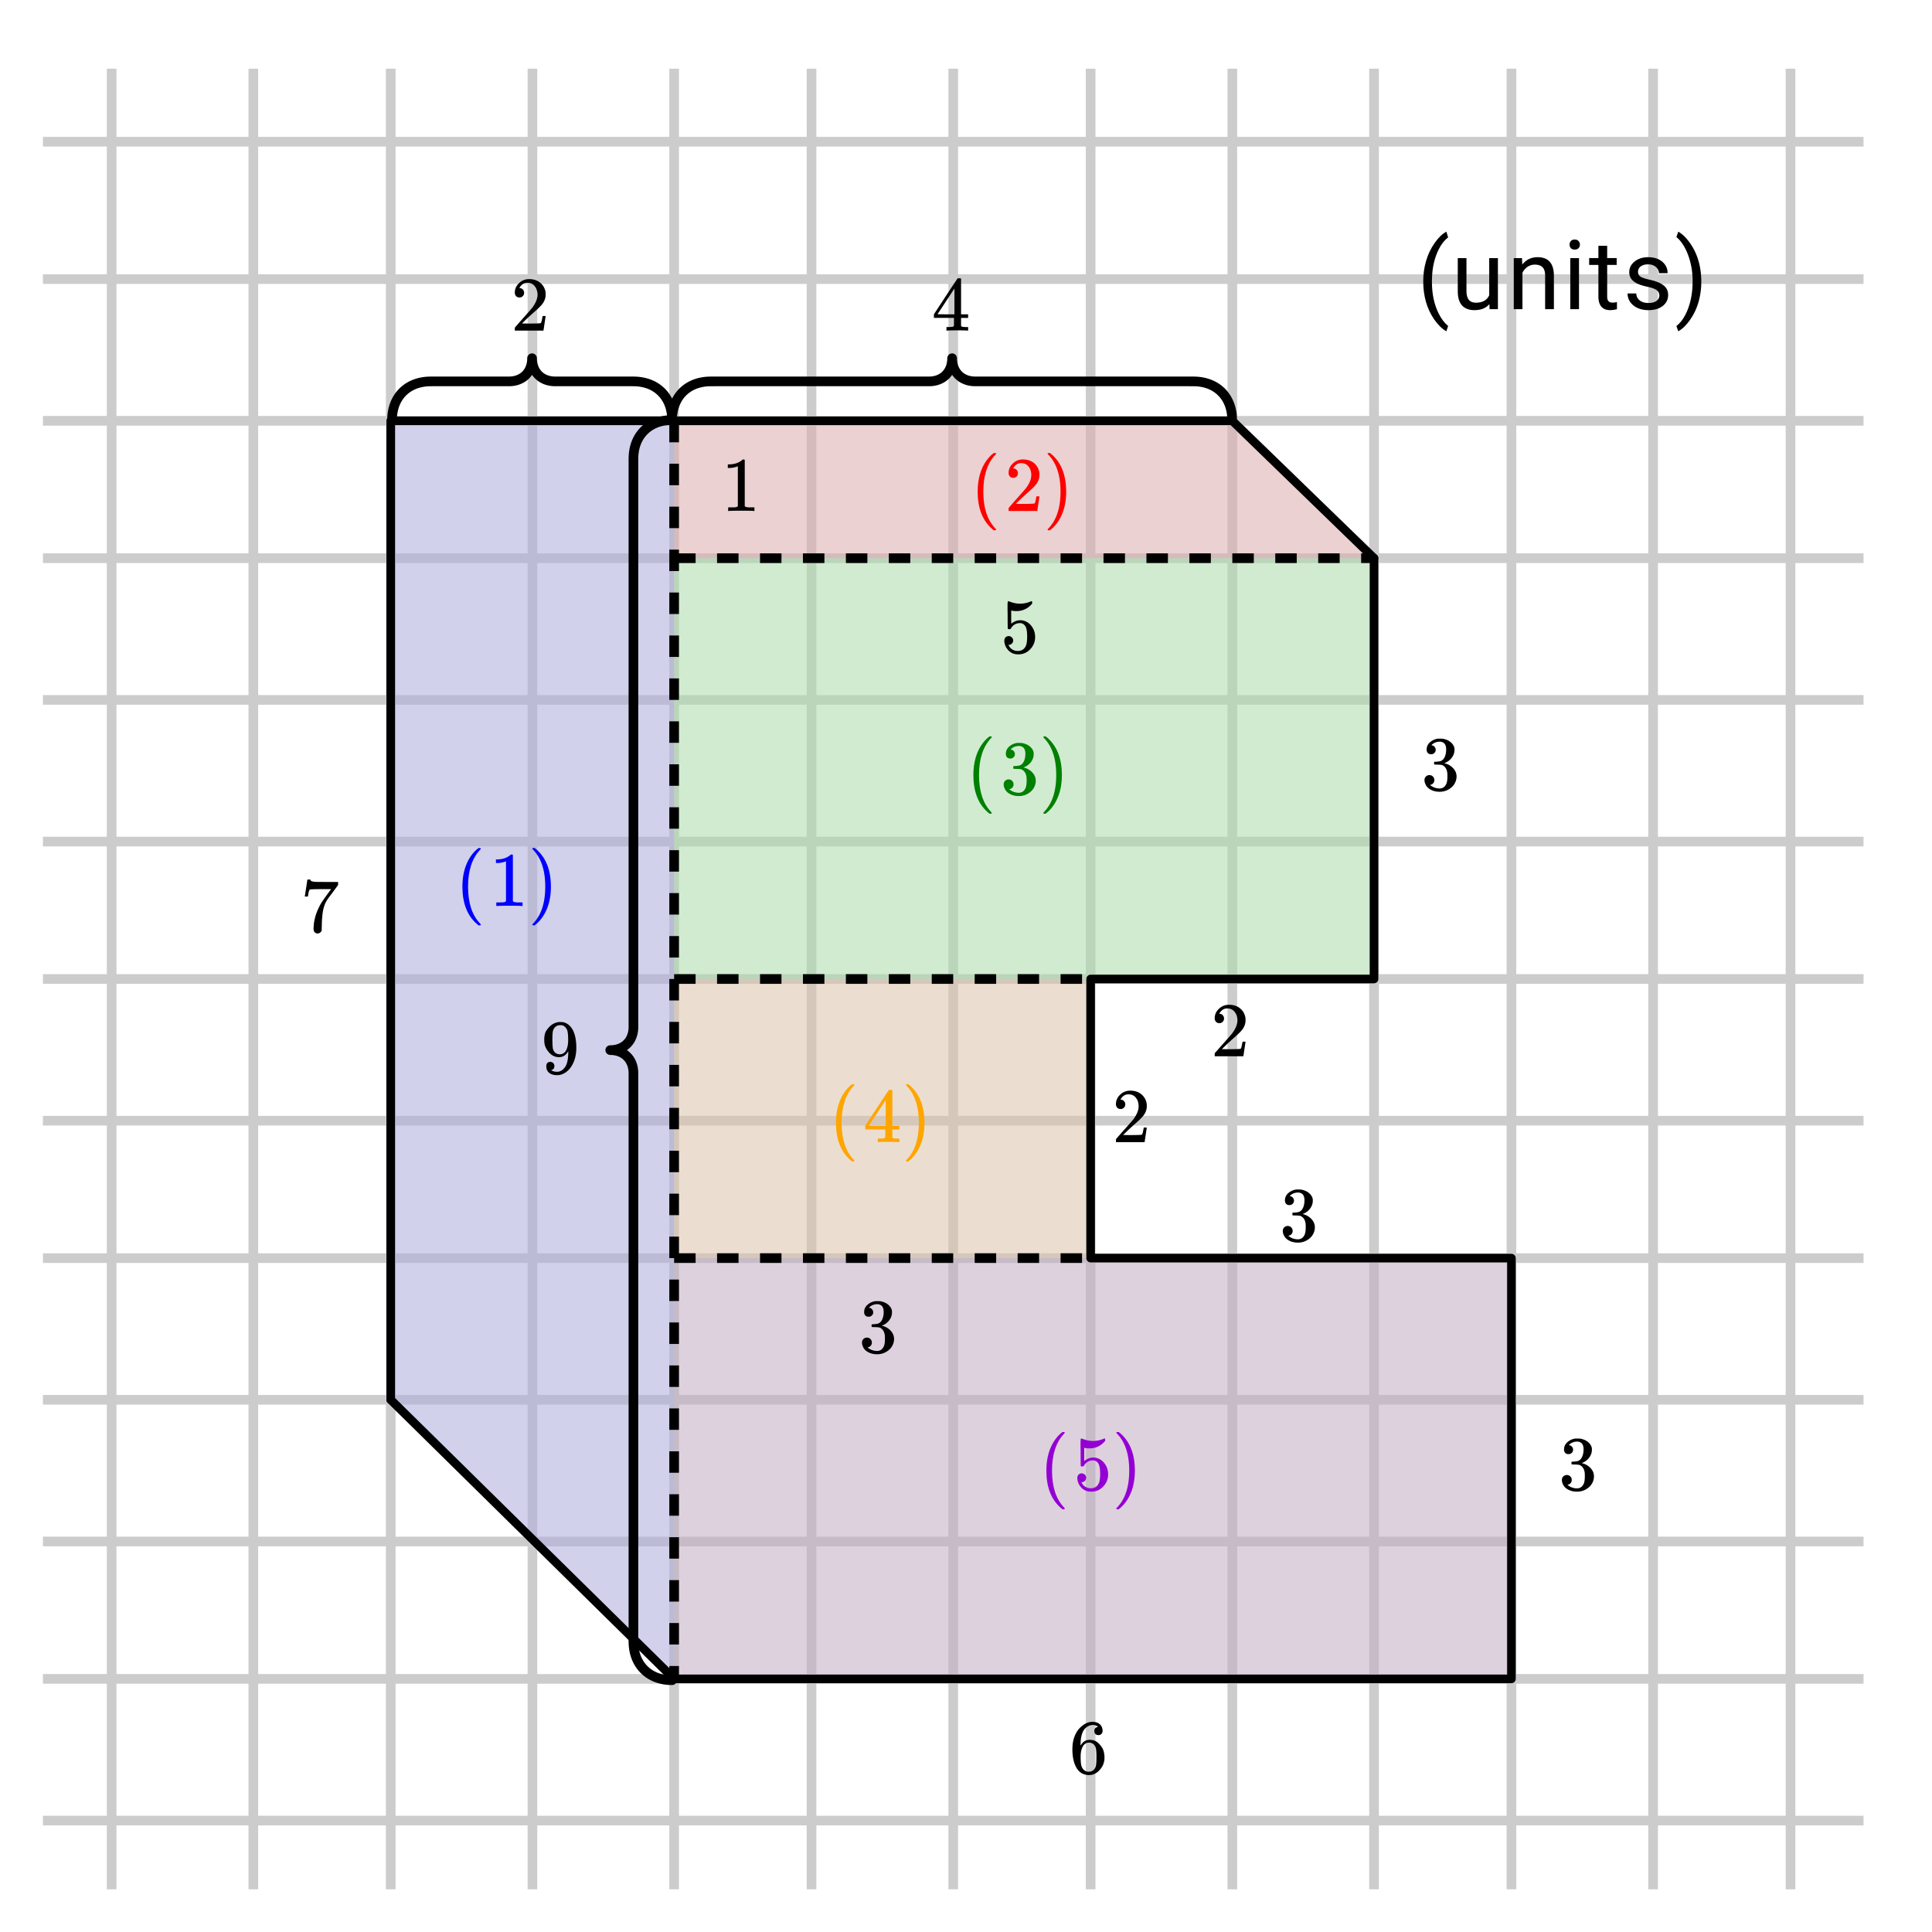 <svg xmlns="http://www.w3.org/2000/svg" xmlns:xlink="http://www.w3.org/1999/xlink" width="449.28" height="449.28" viewBox="0 0 336.96 336.96"><defs><symbol overflow="visible" id="a"><path d="M1.719-6.25c-.25 0-.446-.07-.578-.219a.863.863 0 0 1-.204-.593c0-.508.196-.938.594-1.282a2.566 2.566 0 0 1 1.407-.625h.203c.312 0 .507.008.593.016.301.043.602.137.907.281.593.305.968.727 1.125 1.266.02.093.03.218.03.375 0 .523-.167.996-.5 1.422-.323.418-.73.714-1.218.89-.055.024-.055.04 0 .047.008 0 .05.012.125.031.55.157 1.016.446 1.39.86.376.418.563.89.563 1.422 0 .367-.086.718-.25 1.062-.218.461-.574.84-1.062 1.14-.492.302-1.04.454-1.64.454-.595 0-1.122-.125-1.579-.375-.46-.25-.766-.586-.922-1.016a1.45 1.45 0 0 1-.14-.656c0-.25.082-.453.25-.61a.831.831 0 0 1 .609-.25c.25 0 .453.087.61.25.163.169.25.372.25.61 0 .21-.063.39-.188.547a.768.768 0 0 1-.469.281l-.094.031c.489.407 1.047.61 1.672.61.5 0 .875-.239 1.125-.719.156-.29.234-.742.234-1.36v-.265c0-.852-.292-1.426-.875-1.719-.124-.05-.398-.082-.812-.093l-.563-.016-.046-.031c-.024-.02-.032-.086-.032-.204 0-.113.008-.18.032-.203.03-.03.054-.046.078-.046.25 0 .508-.02.781-.063.395-.05.695-.27.906-.656.207-.395.313-.867.313-1.422 0-.582-.157-.973-.469-1.172a1.131 1.131 0 0 0-.64-.188c-.45 0-.844.122-1.188.36l-.125.094a.671.671 0 0 0-.094.109l-.047.047a.88.88 0 0 0 .094.031c.176.024.328.11.453.266.125.148.188.32.188.515a.715.715 0 0 1-.235.547.76.76 0 0 1-.562.219zm0 0"/></symbol><symbol overflow="visible" id="b"><path d="M1.484-5.781c-.25 0-.449-.078-.593-.235a.872.872 0 0 1-.22-.609c0-.645.243-1.195.735-1.656a2.46 2.46 0 0 1 1.766-.703c.77 0 1.41.21 1.922.625.508.418.82.964.937 1.64.008.168.016.32.016.453 0 .524-.156 1.012-.469 1.47-.25.374-.758.89-1.516 1.546-.324.281-.777.695-1.359 1.234l-.781.766 1.016.016c1.414 0 2.164-.024 2.25-.079.039-.007.085-.101.14-.28.031-.095.094-.4.188-.923v-.03h.53v.03l-.374 2.47V0h-5v-.25c0-.188.008-.29.031-.313.008-.007.383-.437 1.125-1.28.977-1.095 1.61-1.813 1.89-2.157.602-.82.907-1.57.907-2.25 0-.594-.156-1.086-.469-1.484-.312-.407-.746-.61-1.297-.61-.523 0-.945.235-1.265.703-.024.032-.047.079-.078.141a.274.274 0 0 0-.047.078c0 .012.02.016.062.016a.68.68 0 0 1 .547.25.801.801 0 0 1 .219.562c0 .23-.078.422-.235.578a.76.76 0 0 1-.578.235zm0 0"/></symbol><symbol overflow="visible" id="c"><path d="M5.031-8.11c-.199-.195-.48-.304-.843-.328-.625 0-1.153.274-1.579.813-.418.586-.625 1.492-.625 2.719L2-4.86l.11-.172c.363-.54.859-.813 1.484-.813.414 0 .781.09 1.094.266a2.6 2.6 0 0 1 .64.547c.219.242.395.492.531.75.196.449.297.933.297 1.453v.234c0 .211-.027.403-.078.578-.105.532-.383 1.032-.828 1.5-.387.407-.82.66-1.297.766a2.688 2.688 0 0 1-.547.047c-.168 0-.32-.016-.453-.047-.668-.125-1.2-.484-1.594-1.078C.83-1.66.563-2.79.563-4.218c0-.97.171-1.817.515-2.548.344-.726.82-1.296 1.438-1.703a2.62 2.62 0 0 1 1.562-.515c.531 0 .953.14 1.266.421.32.282.484.665.484 1.141 0 .23-.07.414-.203.547-.125.137-.297.203-.516.203-.218 0-.398-.062-.53-.187-.126-.125-.188-.301-.188-.532 0-.406.21-.644.64-.718zm-.593 3.235a1.18 1.18 0 0 0-.97-.484c-.335 0-.605.105-.812.312C2.22-4.597 2-3.883 2-2.907c0 .794.05 1.345.156 1.657.094.273.242.5.453.688.22.187.477.28.782.28.457 0 .804-.171 1.046-.515.133-.187.22-.41.25-.672.04-.258.063-.64.063-1.14v-.422c0-.508-.023-.895-.063-1.156a1.566 1.566 0 0 0-.25-.688zm0 0"/></symbol><symbol overflow="visible" id="d"><path d="M.734-6.172C.742-6.192.82-6.68.97-7.64l.219-1.453c0-.008.085-.015.265-.015h.266v.046c0 .094.066.172.203.235.133.062.367.105.703.125.344.012 1.102.015 2.281.015h1.64v.532l-.921 1.25c-.137.187-.293.398-.469.625l-.39.531a7.378 7.378 0 0 0-.157.234c-.468.73-.746 1.704-.828 2.922-.043.375-.07.883-.078 1.516 0 .125-.008.258-.015.39v.438a.62.62 0 0 1-.266.375.674.674 0 0 1-.438.172.692.692 0 0 1-.53-.219c-.126-.144-.188-.351-.188-.625 0-.125.015-.379.046-.765.133-1.208.555-2.426 1.266-3.657.176-.281.55-.82 1.125-1.625l.625-.843h-1.25c-1.574 0-2.398.027-2.469.078-.043.023-.093.12-.156.296a3.92 3.92 0 0 0-.125.625c-.023.157-.039.247-.047.266v.031H.734zm0 0"/></symbol><symbol overflow="visible" id="l"><path d="M1.438-2.89a.72.72 0 0 1 .546.234.72.72 0 0 1 .235.547c0 .21-.078.386-.235.53a.73.73 0 0 1-.515.22h-.094l.047.062c.133.293.336.531.61.719.28.187.609.281.984.281.644 0 1.101-.27 1.375-.812.175-.332.265-.907.265-1.72 0-.925-.125-1.55-.375-1.874-.23-.3-.515-.453-.86-.453-.698 0-1.23.308-1.593.922a.312.312 0 0 1-.094.125.761.761 0 0 1-.203.015c-.148 0-.23-.031-.25-.093-.023-.032-.031-.817-.031-2.36 0-.258-.008-.57-.016-.937v-.72c0-.5.032-.75.094-.75a.047.047 0 0 1 .047-.03l.25.078a4.646 4.646 0 0 0 3.625-.016.402.402 0 0 1 .172-.062c.07 0 .11.086.11.25v.171C4.8-7.686 3.878-7.25 2.765-7.25c-.282 0-.532-.023-.75-.078l-.141-.031v2.312c.508-.406 1.035-.61 1.578-.61.164 0 .348.024.547.063.602.157 1.094.5 1.469 1.032.383.523.578 1.14.578 1.859 0 .812-.29 1.515-.86 2.11-.562.593-1.261.89-2.093.89C2.52.297 2.035.14 1.64-.172a1.618 1.618 0 0 1-.438-.453C.93-.945.758-1.348.687-1.828c0-.02-.007-.055-.015-.11v-.14c0-.25.07-.445.219-.594a.745.745 0 0 1 .546-.219zm0 0"/></symbol><symbol overflow="visible" id="m"><path d="M5.61 0c-.157-.031-.872-.047-2.141-.047C2.207-.047 1.5-.03 1.344 0h-.157v-.625h.344c.52 0 .86-.008 1.016-.031.07-.008.18-.067.328-.172v-6.969c-.023 0-.059.016-.11.047a4.134 4.134 0 0 1-1.39.25h-.25v-.625h.25c.758-.02 1.39-.188 1.89-.5a2.46 2.46 0 0 0 .422-.313c.008-.03.063-.046.157-.046a.36.36 0 0 1 .234.078v8.078c.133.137.43.203.89.203h.798V0zm0 0"/></symbol><symbol overflow="visible" id="n"><path d="M2.328-1.297a.76.76 0 0 1-.14.469.597.597 0 0 1-.36.234l-.062.016c0 .012.03.039.093.078a.289.289 0 0 0 .157.063c.195.093.453.14.765.14.164 0 .281-.008.344-.031.438-.102.8-.379 1.094-.828.351-.508.531-1.383.531-2.625v-.094l-.078.11c-.367.617-.883.921-1.547.921-.719 0-1.328-.312-1.828-.937a3.351 3.351 0 0 1-.563-.938c-.117-.3-.171-.687-.171-1.156 0-.52.066-.945.203-1.281.144-.332.39-.672.734-1.016a2.658 2.658 0 0 1 1.672-.797l.031-.015h.078c.008 0 .035.007.078.015h.11c.187 0 .316.012.39.031.727.157 1.297.622 1.704 1.391.394.781.593 1.797.593 3.047 0 1.262-.273 2.324-.812 3.188a3.582 3.582 0 0 1-1.14 1.187c-.45.281-.915.422-1.391.422-.575 0-1.032-.133-1.376-.39C1.095-.364.922-.75.922-1.25c0-.508.234-.766.703-.766.207 0 .375.07.5.204a.676.676 0 0 1 .203.515zm1.36-7.11a4.146 4.146 0 0 0-.376-.015c-.335 0-.624.121-.874.36a1.5 1.5 0 0 0-.376.718c-.054.274-.078.735-.078 1.39 0 .618.02 1.106.063 1.47.039.336.172.609.39.828.227.21.516.312.86.312h.047c.488-.039.844-.289 1.062-.75.219-.468.328-1.035.328-1.703 0-.695-.039-1.203-.109-1.516A1.36 1.36 0 0 0 4.297-8a1.248 1.248 0 0 0-.61-.406zm0 0"/></symbol><symbol overflow="visible" id="o"><path d="M4.484 3.25c0 .082-.078.125-.234.125h-.172l-.39-.328C2.07 1.578 1.265-.563 1.265-3.375c0-1.094.129-2.094.39-3C2.07-7.789 2.75-8.93 3.688-9.797c.07-.05.144-.11.218-.172.082-.07.14-.117.172-.14h.172c.102 0 .164.015.188.046.03.024.046.047.046.079 0 .03-.046.093-.14.187C2.945-8.317 2.25-6.172 2.25-3.359c0 2.804.695 4.937 2.094 6.406.093.101.14.172.14.203zm0 0"/></symbol><symbol overflow="visible" id="p"><path d="M.813-10.094l.046-.015h.297l.375.312C3.156-8.317 3.97-6.176 3.97-3.375c0 1.105-.133 2.105-.39 3C3.16 1.039 2.476 2.18 1.53 3.047c-.062.05-.136.11-.218.172-.075.07-.125.125-.157.156H1a.547.547 0 0 1-.219-.031c-.031-.024-.047-.07-.047-.14.008 0 .063-.06.157-.173C2.285 1.582 2.984-.55 2.984-3.375c0-2.82-.699-4.957-2.093-6.406-.094-.102-.149-.16-.157-.172 0-.07.024-.117.079-.14zm0 0"/></symbol><symbol overflow="visible" id="q"><path d="M6.234 0c-.125-.031-.71-.047-1.75-.047-1.074 0-1.671.016-1.796.047h-.126v-.625h.422c.383-.008.618-.031.704-.063a.286.286 0 0 0 .171-.14c.008-.008.016-.25.016-.719v-.672h-3.5v-.625l2.031-3.11A431.58 431.58 0 0 1 4.5-9.108c.02-.008.113-.016.281-.016h.25l.078.078v6.203h1.235v.625H5.109V-.89a.25.25 0 0 0 .079.157c.07.062.328.101.765.109h.39V0zm-2.28-2.844v-4.5L1-2.859l1.469.015zm0 0"/></symbol><symbol overflow="visible" id="e"><path d="M1.094-4.86c0-1.238.164-2.425.5-3.562.332-1.144.828-2.18 1.484-3.11.656-.937 1.336-1.597 2.047-1.984l.313 1c-.805.618-1.461 1.555-1.97 2.813-.511 1.262-.792 2.672-.843 4.234l-.016.703C2.61-2.648 3-.812 3.781.75c.457.926 1.008 1.656 1.656 2.188l-.312.921c-.73-.406-1.43-1.086-2.094-2.03C1.738-.036 1.094-2.267 1.094-4.86zm0 0"/></symbol><symbol overflow="visible" id="f"><path d="M6.64-.875C6.048-.175 5.177.172 4.032.172c-.949 0-1.672-.274-2.172-.828-.492-.551-.734-1.367-.734-2.453v-5.797h1.516v5.75c0 1.355.546 2.031 1.64 2.031 1.164 0 1.942-.43 2.328-1.297v-6.484h1.516V0H6.672zm0 0"/></symbol><symbol overflow="visible" id="g"><path d="M2.594-8.906l.047 1.125c.675-.852 1.566-1.282 2.671-1.282 1.875 0 2.82 1.063 2.844 3.188V0H6.625v-5.89c0-.633-.148-1.102-.438-1.407-.292-.312-.742-.469-1.343-.469a2.23 2.23 0 0 0-1.297.391 2.647 2.647 0 0 0-.875 1.031V0H1.156v-8.906zm0 0"/></symbol><symbol overflow="visible" id="h"><path d="M2.797 0H1.28v-8.906h1.516zm-1.64-11.266c0-.238.07-.441.218-.609.156-.176.379-.266.672-.266.3 0 .523.09.672.266a.88.88 0 0 1 .234.625.85.85 0 0 1-.234.61c-.149.167-.371.25-.672.25-.293 0-.516-.083-.672-.25-.148-.165-.219-.376-.219-.626zm0 0"/></symbol><symbol overflow="visible" id="i"><path d="M3.219-11.047v2.14h1.656v1.188H3.219v5.516c0 .355.07.621.219.797.144.18.394.265.75.265.175 0 .421-.03.734-.093V0A4.364 4.364 0 0 1 3.75.172c-.68 0-1.195-.203-1.547-.61-.344-.414-.515-1.003-.515-1.765V-7.72H.077v-1.187h1.61v-2.14zm0 0"/></symbol><symbol overflow="visible" id="j"><path d="M6.328-2.36c0-.413-.156-.734-.469-.953-.304-.226-.84-.425-1.609-.593-.773-.164-1.387-.364-1.844-.594-.449-.227-.781-.5-1-.813-.218-.32-.328-.703-.328-1.14 0-.727.305-1.344.922-1.844.625-.508 1.414-.765 2.375-.765 1.008 0 1.828.261 2.453.78.625.524.938 1.188.938 2H6.25c0-.413-.18-.773-.531-1.077-.356-.301-.805-.454-1.344-.454-.555 0-.984.122-1.297.36a1.147 1.147 0 0 0-.469.953c0 .367.145.64.438.828.289.188.812.367 1.562.531.758.168 1.375.371 1.844.61.477.242.832.527 1.063.86.226.323.343.726.343 1.202 0 .793-.32 1.434-.953 1.922-.636.48-1.465.719-2.484.719-.711 0-1.34-.125-1.89-.375-.555-.258-.985-.613-1.298-1.063a2.592 2.592 0 0 1-.453-1.468h1.516c.031.511.234.918.61 1.218.382.293.89.438 1.515.438.57 0 1.031-.113 1.375-.344.351-.238.531-.55.531-.937zm0 0"/></symbol><symbol overflow="visible" id="k"><path d="M4.656-4.781c0 1.23-.164 2.406-.484 3.531a10.107 10.107 0 0 1-1.469 3.094C2.047 2.789 1.36 3.46.641 3.859l-.329-.921c.844-.649 1.52-1.653 2.032-3.016.508-1.363.773-2.875.797-4.531v-.266c0-1.156-.125-2.227-.375-3.219-.243-.988-.575-1.875-1-2.656-.43-.781-.914-1.39-1.454-1.828l.329-.938c.718.407 1.406 1.079 2.062 2.016a10.35 10.35 0 0 1 1.469 3.094c.32 1.125.484 2.336.484 3.625zm0 0"/></symbol></defs><path fill="#fff" d="M0 0h336.96v336.96H0z"/><path fill="#fff" d="M0 0h336.96v336.96H0z"/><path d="M19.473 329.512V11.98M44.184 329.512V11.98M68.148 329.512V11.98M92.863 329.512V11.98M117.574 329.512V11.98M141.54 329.512V11.98M166.254 329.512V11.98M190.219 329.512V11.98M214.93 329.512V11.98M239.645 329.512V11.98M263.61 329.512V11.98M288.32 329.512V11.98M312.285 329.512V11.98M7.488 317.527H325.02M7.488 292.816H325.02M7.488 268.852H325.02M7.488 244.137H325.02M7.488 219.426H325.02M7.488 195.461H325.02M7.488 170.746H325.02M7.488 146.781H325.02M7.488 122.07H325.02M7.488 97.355H325.02M7.488 73.39H325.02M7.488 48.68H325.02M7.488 24.715H325.02" fill="none" stroke-width="1.685" stroke="gray" stroke-opacity=".4"/><path d="M239.645 97.355L214.93 73.391H68.148v170.746l49.426 48.68H263.61v-73.391h-73.39v-48.68h49.426zm0 0" fill="#d3d3d3" fill-opacity=".502"/><path d="M68.148 73.39h49.426v219.426l-49.426-48.68zm0 0" fill="#00f" fill-opacity=".102"/><path d="M117.574 73.39h97.356l24.715 23.965h-122.07zm0 0" fill="red" fill-opacity=".102"/><path d="M117.574 97.355h122.07v73.391h-122.07zm0 0" fill="#0f0" fill-opacity=".102"/><path d="M117.574 170.746h72.645v48.68h-72.645zm0 0" fill="#ff8000" fill-opacity=".102"/><path d="M117.574 219.426H263.61v73.39H117.574zm0 0" fill="purple" fill-opacity=".102"/><path d="M214.93 73.39H68.148M68.148 73.39v170.747" fill="none" stroke-width="1.498" stroke-linecap="round" stroke="#000"/><path d="M68.148 244.137l49.426 48.68" fill="red" stroke-width="1.498" stroke-linecap="round" stroke="#000"/><path d="M117.574 292.816H263.61M263.61 292.816v-73.39M263.61 219.426h-73.391M190.219 219.426v-48.68M190.219 170.746h49.426M239.645 170.746v-73.39" fill="none" stroke-width="1.498" stroke-linecap="round" stroke="#000"/><path d="M239.645 97.355L214.93 73.391" fill="red" stroke-width="1.498" stroke-linecap="round" stroke="#000"/><path d="M117.574 292.816l-49.426-48.68M214.93 73.39l24.715 23.965" fill="red"/><path d="M117.219 293.043l-.364-.008-.351-.02-.344-.034-.34-.051-.328-.063-.32-.078-.313-.09-.3-.101-.297-.117-.285-.13-.274-.14-.265-.152-.258-.164-.246-.18-.235-.188-.222-.199-.215-.21-.203-.22-.192-.234-.183-.242-.168-.25-.157-.266-.144-.27-.133-.28-.121-.293-.106-.301-.093-.309-.082-.316-.07-.328-.051-.332-.043-.344-.024-.352-.015-.355v-99.301l-.008-.215-.016-.21-.023-.208-.032-.199-.043-.195-.046-.192-.059-.183-.062-.184-.075-.172-.078-.172-.086-.16-.094-.16-.101-.152-.11-.145-.117-.137-.12-.132-.13-.13-.132-.116-.141-.114-.149-.105-.152-.102-.16-.09-.168-.086-.168-.078-.176-.066-.183-.063-.188-.054-.191-.047-.2-.04-.203-.027-.207-.023-.21-.012-.215-.004.214-.004.211-.011.207-.024.204-.03.199-.036.191-.047.188-.055.183-.062.176-.07.168-.075.168-.086.16-.09.152-.101.149-.105.14-.114.133-.117.13-.129.12-.133.118-.136.109-.149.101-.148.094-.16.086-.16.078-.172.075-.172.062-.184.059-.184.046-.19.043-.196.032-.2.023-.206.016-.211.008-.215V79.879l.015-.356.024-.351.043-.344.05-.332.07-.328.083-.316.093-.309.106-.3.121-.294.133-.281.144-.273.157-.262.168-.25.183-.242.192-.235.203-.218.215-.211.222-.2.235-.191.246-.176.258-.164.265-.152.274-.14.285-.13.297-.117.3-.102.313-.09.32-.077.328-.063.34-.05.344-.036.351-.02M117.219 73.262l.008-.36.02-.355.034-.344.051-.336.063-.332.078-.32.09-.313.101-.3.117-.297.13-.282.14-.277.152-.266.164-.257.176-.243.187-.238.204-.222.207-.215.222-.203.23-.192.247-.18.25-.171.262-.157.273-.144.281-.133.293-.121.301-.106.309-.093.316-.082.328-.067.332-.054.344-.043.351-.024.356-.012.883-.003h37.367l.215-.008.21-.016.208-.023.199-.032.195-.043.192-.046.183-.059.18-.063.176-.074.168-.078.164-.086.16-.094.148-.101.149-.11.137-.113.132-.125.13-.125.116-.136.114-.141.105-.149.098-.152.094-.16.086-.164.074-.172.07-.176.063-.183.054-.188.047-.191.035-.2.032-.199.02-.207.015-.215.004-.214.004.214.011.215.024.207.027.2.04.199.046.191.055.188.062.183.067.176.078.172.086.164.09.16.101.152.105.149.114.14.117.137.125.125.133.125.14.114.145.109.152.101.157.094.164.086.171.078.172.074.18.063.188.059.19.046.196.043.2.032.206.023.211.016.215.008h37.367l.883.003.356.012.351.024.34.043.336.054.328.067.317.082.308.093.301.106.29.121.284.133.27.144.265.157.25.171.243.18.234.192.219.203.21.215.2.222.187.238.18.243.164.257.152.266.141.277.129.282.117.297.102.3.09.313.078.32.062.332.051.336.035.344.02.355M68.375 73.262l.008-.36.023-.355.035-.344.051-.336.063-.332.078-.32.09-.313.101-.3.117-.297.125-.282.145-.277.152-.266.164-.257.176-.243.188-.238.199-.222.21-.215.223-.203.23-.192.243-.18.254-.171.262-.157.273-.144.281-.133.293-.121.297-.106.313-.093.316-.082.324-.067.336-.054.344-.043.348-.024.36-.012.394-.003h13.433l.215-.008.211-.016.207-.023.2-.032.195-.043.191-.046.184-.059.183-.063.172-.074.172-.078.16-.086.16-.094.153-.101.144-.11.137-.113.133-.125.129-.125.117-.136.113-.141.105-.149.102-.152.09-.16.086-.164.078-.172.066-.176.063-.183.055-.188.046-.191.04-.2.027-.199.023-.207.012-.215.004-.214.004.214.012.215.023.207.031.2.035.199.047.191.055.188.062.183.07.176.075.172.086.164.09.16.101.152.106.149.113.14.117.137.13.125.132.125.137.114.148.109.149.101.16.094.164.086.168.078.176.074.18.063.183.059.191.046.196.043.199.032.207.023.21.016.216.008h13.433l.395.003.36.012.347.024.343.043.336.054.325.067.32.082.309.093.3.106.29.121.28.133.274.144.262.157.254.171.242.18.23.192.223.203.21.215.2.222.188.238.175.243.164.257.157.266.14.277.13.282.113.297.105.3.09.313.074.32.063.332.05.336.036.344.023.355" fill="none" stroke-width="1.685" stroke-linecap="round" stroke-linejoin="round" stroke="#000"/><path d="M118.418 73.39v3.747h-1.684V73.39m1.684 7.488v3.746h-1.684v-3.746m1.684 7.488v3.746h-1.684v-3.746m1.684 7.492v3.743h-1.684v-3.743m1.684 7.489v3.742h-1.684v-3.742m1.684 7.488v3.742h-1.684v-3.742m1.684 7.488v3.746h-1.684v-3.746m1.684 7.489v3.746h-1.684v-3.746m1.684 7.488v3.746h-1.684V133.3m1.684 7.492v3.742h-1.684v-3.742m1.684 7.488v3.742h-1.684v-3.742m1.684 7.489v3.742h-1.684v-3.742m1.684 7.488v3.746h-1.684v-3.746m1.684 7.488v3.746h-1.684v-3.746m1.684 7.488v3.746h-1.684v-3.746m1.684 7.489v3.746h-1.684v-3.746m1.684 7.492v3.742h-1.684v-3.742m1.684 7.488v3.742h-1.684v-3.742m1.684 7.488v3.746h-1.684v-3.746m1.684 7.489v3.746h-1.684v-3.746m1.684 7.488v3.746h-1.684v-3.746m1.684 7.488v3.746h-1.684v-3.746m1.684 7.492v3.743h-1.684v-3.743m1.684 7.489v3.742h-1.684v-3.742m1.684 7.488v3.742h-1.684v-3.742m1.684 7.488v3.746h-1.684v-3.746m1.684 7.489v3.746h-1.684v-3.746m1.684 7.488v3.746h-1.684v-3.746m1.684 7.488v3.746h-1.684v-3.746m1.684 7.492v2.246h-1.684v-2.246"/><path d="M117.574 96.512h3.746v1.687h-3.746m7.489-1.687h3.746v1.687h-3.746m7.492-1.687h3.742v1.687h-3.742m7.488-1.687h3.742v1.687h-3.742m7.488-1.687h3.746v1.687h-3.746m7.489-1.687h3.746v1.687h-3.746m7.488-1.687h3.746v1.687h-3.746m7.488-1.687h3.746v1.687h-3.746m7.492-1.687h3.742v1.687h-3.742m7.489-1.687h3.742v1.687h-3.742m7.488-1.687h3.742v1.687h-3.742m7.488-1.687h3.746v1.687h-3.746m7.488-1.687h3.746v1.687h-3.746m7.489-1.687h3.746v1.687h-3.746m7.492-1.687h3.742v1.687h-3.742m7.488-1.687h3.742v1.687h-3.742m7.488-1.687h2.247v1.687h-2.247M117.574 169.902h3.746v1.688h-3.746m7.489-1.688h3.746v1.688h-3.746m7.492-1.688h3.742v1.688h-3.742m7.488-1.688h3.742v1.688h-3.742m7.488-1.688h3.746v1.688h-3.746m7.489-1.688h3.746v1.688h-3.746m7.488-1.688h3.746v1.688h-3.746m7.488-1.688h3.746v1.688h-3.746m7.492-1.688h3.742v1.688h-3.742m7.489-1.688h3.742v1.688h-3.742M117.574 218.582h3.746v1.684h-3.746m7.489-1.684h3.746v1.684h-3.746m7.492-1.684h3.742v1.684h-3.742m7.488-1.684h3.742v1.684h-3.742m7.488-1.684h3.746v1.684h-3.746m7.489-1.684h3.746v1.684h-3.746m7.488-1.684h3.746v1.684h-3.746m7.488-1.684h3.746v1.684h-3.746m7.492-1.684h3.742v1.684h-3.742m7.489-1.684h3.742v1.684h-3.742"/><use xlink:href="#a" x="247.882" y="137.796"/><use xlink:href="#b" x="211.187" y="184.227"/><use xlink:href="#b" x="193.962" y="199.204"/><use xlink:href="#a" x="223.169" y="216.429"/><use xlink:href="#a" x="271.847" y="259.864"/><use xlink:href="#c" x="186.473" y="309.291"/><use xlink:href="#d" x="52.422" y="162.509"/><use xlink:href="#e" x="247.133" y="53.92"/><use xlink:href="#f" x="253.124" y="53.92"/><use xlink:href="#g" x="262.86" y="53.92"/><use xlink:href="#h" x="272.596" y="53.92"/><use xlink:href="#i" x="277.089" y="53.92"/><use xlink:href="#j" x="283.08" y="53.92"/><use xlink:href="#k" x="292.067" y="53.92"/><use xlink:href="#l" x="174.491" y="113.831"/><use xlink:href="#m" x="125.813" y="89.118"/><use xlink:href="#n" x="94.36" y="187.222"/><use xlink:href="#a" x="149.778" y="235.9"/><use xlink:href="#o" x="79.382" y="158.016" fill="#00f"/><use xlink:href="#m" x="85.373" y="158.016" fill="#00f"/><use xlink:href="#p" x="92.113" y="158.016" fill="#00f"/><use xlink:href="#o" x="169.249" y="89.118" fill="red"/><use xlink:href="#b" x="175.24" y="89.118" fill="red"/><use xlink:href="#p" x="181.98" y="89.118" fill="red"/><use xlink:href="#o" x="168.5" y="138.544" fill="green"/><use xlink:href="#a" x="174.491" y="138.544" fill="green"/><use xlink:href="#p" x="181.231" y="138.544" fill="green"/><use xlink:href="#o" x="144.536" y="199.204" fill="orange"/><use xlink:href="#q" x="150.527" y="199.204" fill="orange"/><use xlink:href="#p" x="157.267" y="199.204" fill="orange"/><use xlink:href="#o" x="181.231" y="259.864" fill="#9400d3"/><use xlink:href="#l" x="187.222" y="259.864" fill="#9400d3"/><use xlink:href="#p" x="193.962" y="259.864" fill="#9400d3"/><use xlink:href="#q" x="162.509" y="57.664"/><use xlink:href="#b" x="89.118" y="57.664"/></svg>
